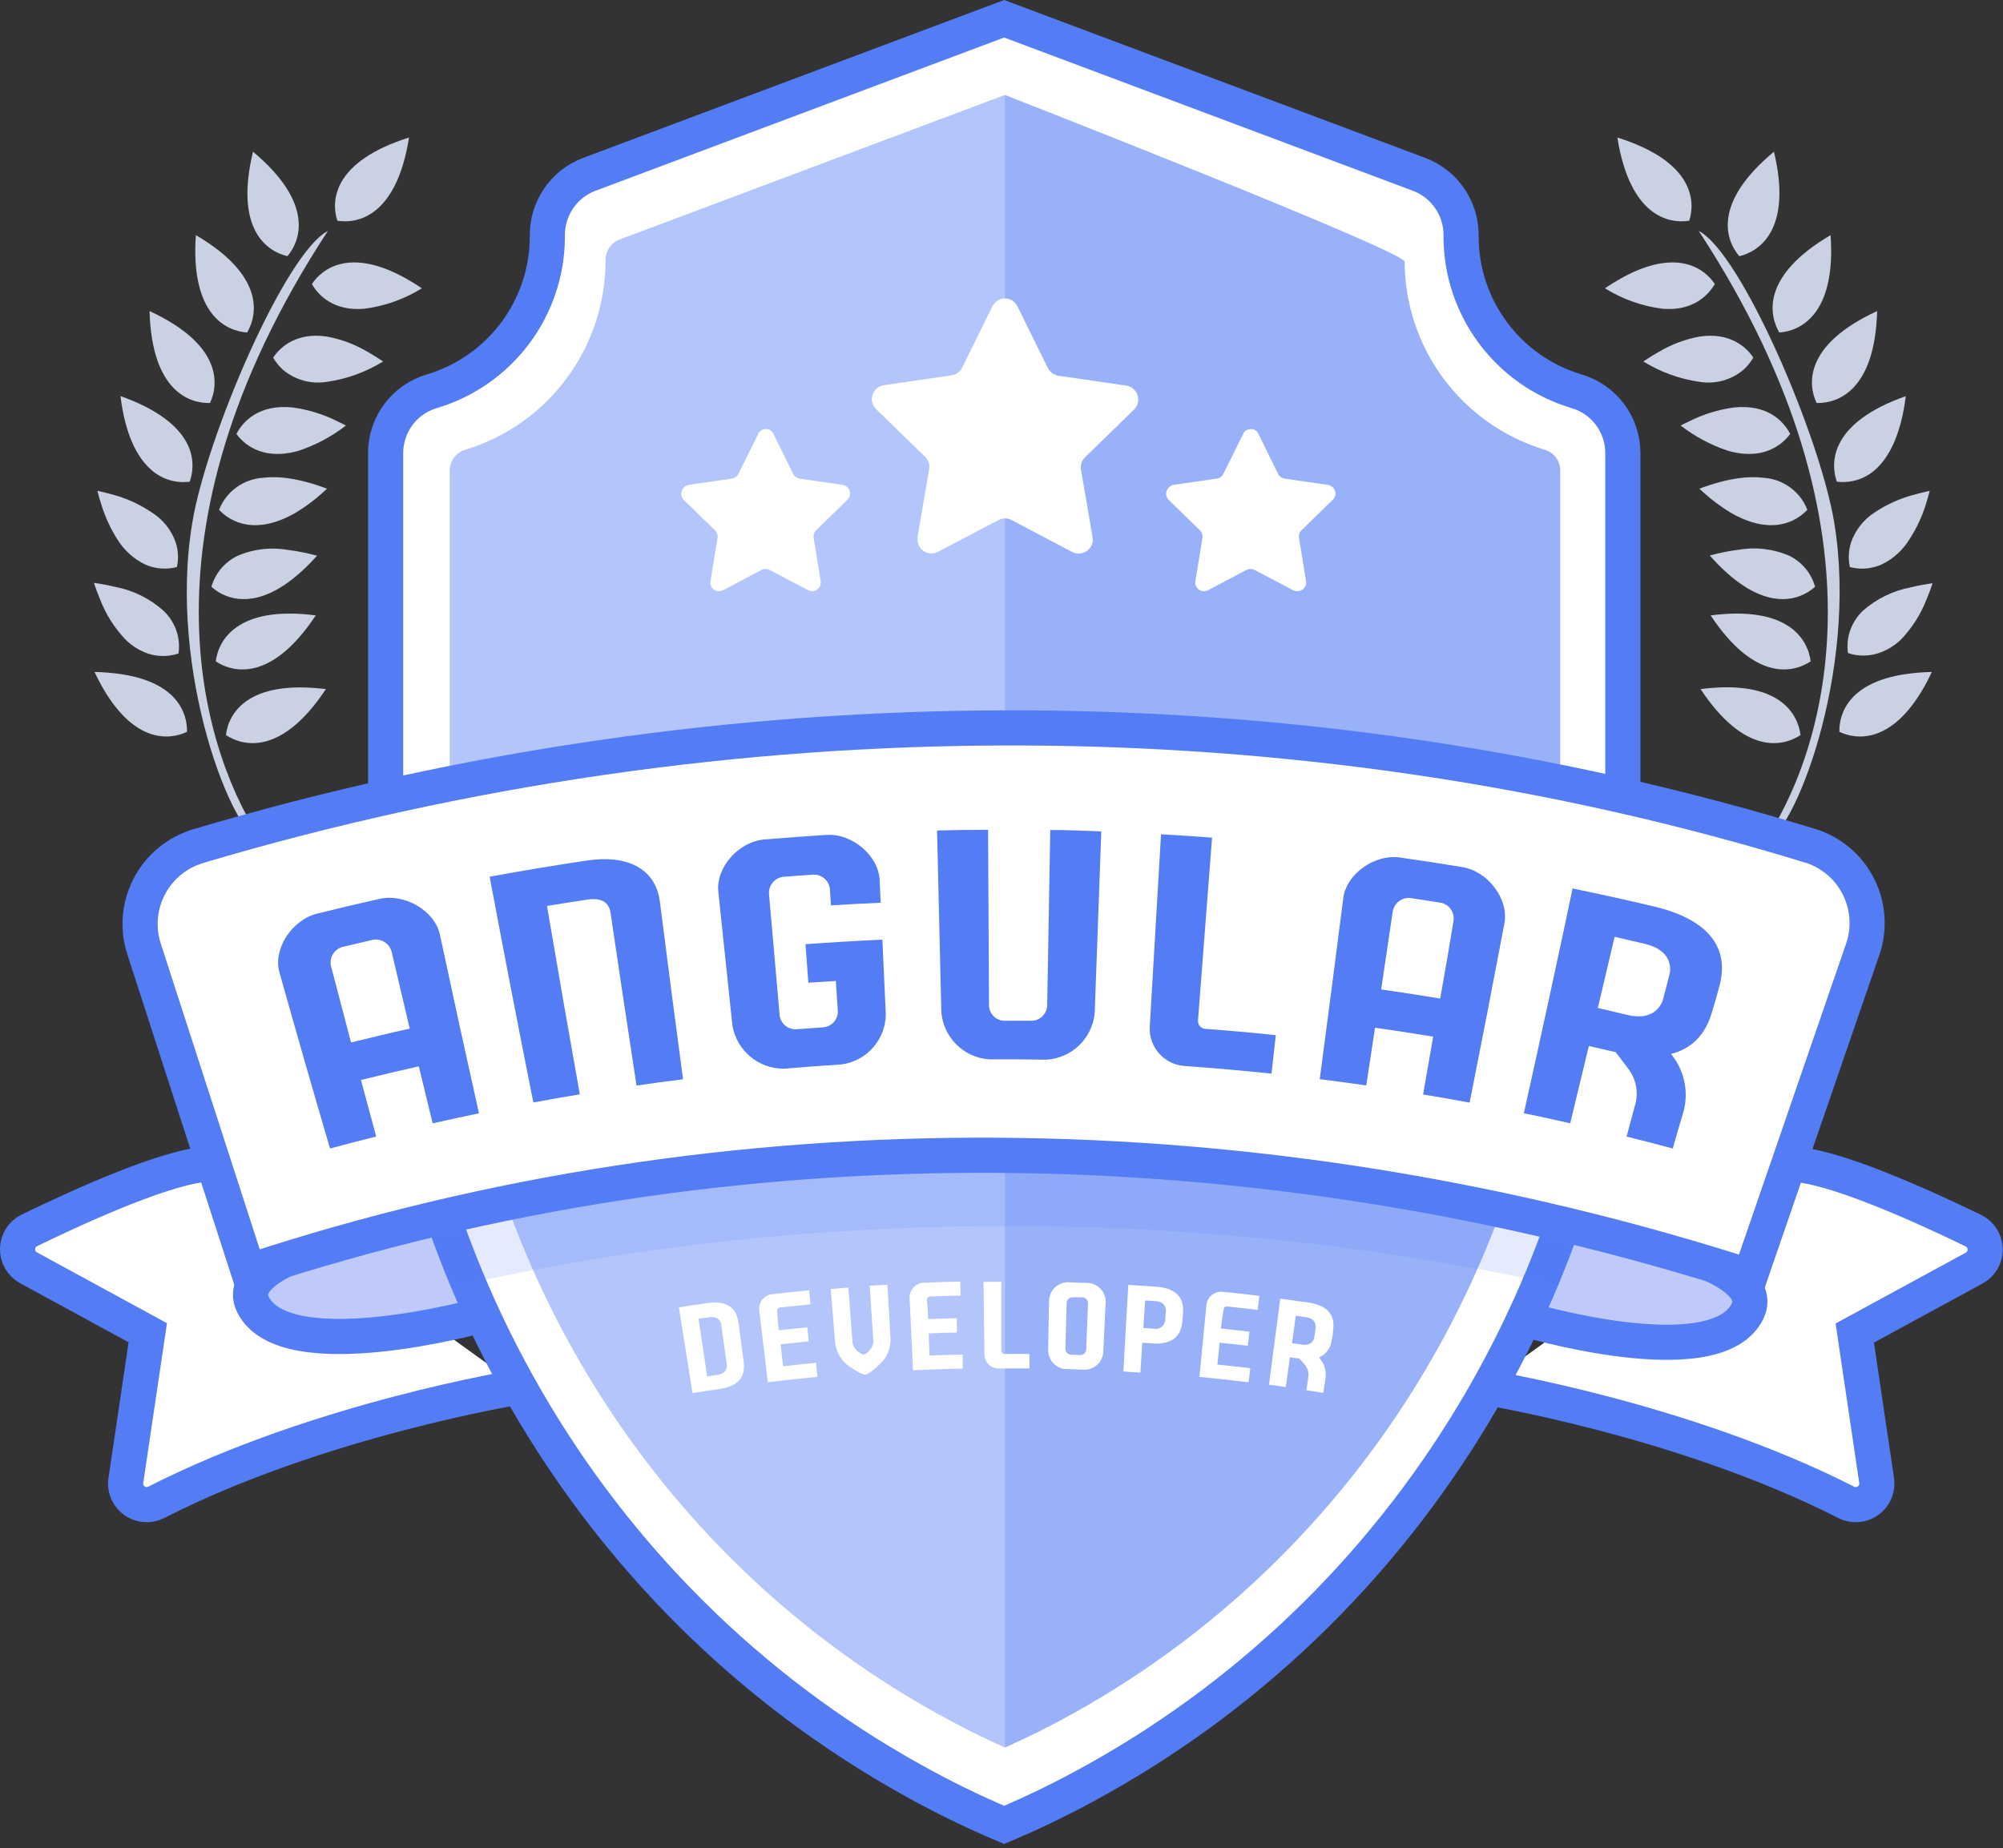<?xml version="1.0" encoding="UTF-8"?>
<svg width="285px" height="263px" viewBox="0 0 285 263" version="1.1" xmlns="http://www.w3.org/2000/svg" xmlns:xlink="http://www.w3.org/1999/xlink">
    <rect x="0" y="0" width="285" height="263" fill="#333333" stroke="none"/>
    <!-- Generator: Sketch 52.2 (67145) - http://www.bohemiancoding.com/sketch -->
    <title>angular dev copy</title>
    <desc>Created with Sketch.</desc>
    <g id="Page-1" stroke="none" stroke-width="1" fill="none" fill-rule="evenodd">
        <g id="angular-dev-copy" transform="translate(2, 2)" fill-rule="nonzero">
            <path d="M209,195.38 C209,195.38 237.43,199.94 260.71,211.82 C261.708,212.319 262.901,212.222 263.806,211.569 C264.711,210.916 265.178,209.815 265.02,208.71 L261.91,187.71 L278.91,178.46 C279.89,177.921 280.489,176.882 280.464,175.764 C280.438,174.645 279.793,173.634 278.79,173.14 C271.48,169.59 258.48,163.71 252.91,163.71" id="Shape" stroke="#547CF5" stroke-width="5" fill="#FFFFFF"></path>
            <path d="M71.9,195.38 C71.9,195.38 43.48,199.94 20.2,211.82 C18.73,212.547 16.948,211.959 16.2,210.5 C15.913,209.936 15.811,209.295 15.91,208.67 L19.03,187.67 L2.05,178.42 C1.07,177.881 0.471,176.842 0.496,175.724 C0.522,174.605 1.167,173.594 2.17,173.1 C9.48,169.55 22.42,163.67 28,163.67" id="Shape" stroke="#547CF5" stroke-width="5" fill="#FFFFFF"></path>
            <path d="M61.48,171.15 C61.48,171.15 30,175.67 34,183.67 C38.62,192.9 66.5,185.17 66.5,185.17 L61.48,171.15 Z" id="Shape" stroke="#547CF5" stroke-width="5" fill="#BFCAFA"></path>
            <path d="M219.48,172.15 C219.48,172.15 250.63,176.65 246.63,184.65 C242.01,193.88 214.63,185.65 214.63,185.65 L219.48,172.15 Z" id="Shape" stroke="#547CF5" stroke-width="5" fill="#BFCAFA"></path>
            <path d="M259,72.45 C257,60.18 245.74,33.95 239.71,30.87 C268.36,74.64 256.91,106.18 248.99,117.87 C253,117.45 262.48,93.79 259,72.45 Z" id="Shape" fill="#CAD1E3"></path>
            <path d="M259.72,102.15 C262.18,103.32 267.14,103.83 271.72,95.87 C272.11,95.19 272.49,94.45 272.88,93.63 C271.621,93.654 270.366,93.757 269.12,93.94 C261.07,95.13 259.66,99.56 259.72,102.15 Z" id="Shape" fill="#CAD1E3"></path>
            <path d="M264.73,70.93 C263.171,71.939 261.993,73.437 261.38,75.19 C261.019,76.325 260.96,77.535 261.21,78.7 C262.685,79.088 264.248,78.972 265.65,78.37 C267.353,77.574 268.778,76.285 269.74,74.67 C270.706,73.172 271.467,71.551 272,69.85 C272.2,69.23 272.39,68.58 272.57,67.85 C271.71,68.043 270.91,68.243 270.17,68.45 C268.235,68.98 266.399,69.817 264.73,70.93 Z" id="Shape" fill="#CAD1E3"></path>
            <path d="M263.07,84.91 C262.183,85.762 261.526,86.825 261.16,88 C260.879,88.953 260.804,89.955 260.94,90.94 C262.31,91.401 263.79,91.419 265.17,90.99 C266.419,90.593 267.558,89.911 268.5,89 C270.081,87.343 271.318,85.388 272.14,83.25 C272.43,82.56 272.72,81.81 272.98,81 C271.86,81.16 270.84,81.36 269.91,81.58 C267.373,82.058 265.011,83.208 263.07,84.91 Z" id="Shape" fill="#CAD1E3"></path>
            <path d="M228.13,17.57 C229.91,28.8 235.45,29.88 238.36,29.41 C239.25,26.6 239,21 228.13,17.57 Z" id="Shape" fill="#CAD1E3"></path>
            <path d="M245.48,34.46 C248.35,33.78 253.06,30.65 250.41,19.59 C241.63,26.89 243.53,32.2 245.48,34.46 Z" id="Shape" fill="#CAD1E3"></path>
            <path d="M256.48,55.35 C259.42,55.44 264.78,53.64 265.09,42.27 C254.73,47.05 255.2,52.67 256.48,55.35 Z" id="Shape" fill="#CAD1E3"></path>
            <path d="M254.19,102.61 C253.84,99.68 251.25,94.61 239.97,96.07 C246.25,105.55 251.73,104.24 254.19,102.61 Z" id="Shape" fill="#CAD1E3"></path>
            <path d="M251.17,45.32 C254.11,45.12 259.26,42.81 258.47,31.46 C248.66,37.22 249.67,42.78 251.17,45.32 Z" id="Shape" fill="#CAD1E3"></path>
            <path d="M259.88,60.85 C258.886,62.584 258.696,64.665 259.36,66.55 C261.426,66.81 263.498,66.122 265,64.68 C266.83,62.96 268.48,59.85 269.17,54.38 C263.82,56.26 261.11,58.61 259.88,60.85 Z" id="Shape" fill="#CAD1E3"></path>
            <path d="M246.11,50.59 C246.649,50.098 247.108,49.524 247.47,48.89 C246.39,47.27 244.04,45.29 239.88,45.89 C237.838,46.258 235.877,46.986 234.09,48.04 C233.36,48.45 232.6,48.91 231.82,49.44 C234.258,50.949 236.982,51.937 239.82,52.34 C242.072,52.714 244.375,52.074 246.11,50.59 Z" id="Shape" fill="#CAD1E3"></path>
            <path d="M242,38.42 C240.5,36.18 236.55,33.24 228.71,37.58 C227.96,38 227.18,38.47 226.36,39.03 C228.853,40.577 231.649,41.57 234.56,41.94 C238.78,42.3 241,40.12 242,38.42 Z" id="Shape" fill="#CAD1E3"></path>
            <path d="M251.48,61.05 C251.945,60.673 252.362,60.24 252.72,59.76 C251.78,57.92 249.47,55.5 244.72,55.99 C242.479,56.29 240.305,56.966 238.29,57.99 C237.91,58.17 237.53,58.35 237.14,58.56 C239.163,60.131 241.439,61.345 243.87,62.15 C247.48,63.19 249.94,62.28 251.48,61.05 Z" id="Shape" fill="#CAD1E3"></path>
            <path d="M254.16,82.8 C254.931,82.498 255.642,82.061 256.26,81.51 C255.962,80.442 255.418,79.459 254.67,78.64 C254.097,78.023 253.42,77.512 252.67,77.13 C250.385,76.12 247.851,75.811 245.39,76.24 C244.001,76.407 242.627,76.681 241.28,77.06 C247,83.52 251.41,83.87 254.16,82.8 Z" id="Shape" fill="#CAD1E3"></path>
            <path d="M255.16,70.55 C254.149,67.952 251.722,66.176 248.94,66 C246.69,65.72 243.72,66.07 239.8,67.55 L240.38,68.08 C241.566,69.149 242.848,70.106 244.21,70.94 C249.94,74.26 253.53,72.3 255.16,70.55 Z" id="Shape" fill="#CAD1E3"></path>
            <path d="M255.63,92.12 C255.28,89.19 252.68,84.12 241.4,85.58 C247.69,95.06 253.17,93.76 255.63,92.12 Z" id="Shape" fill="#CAD1E3"></path>
            <path d="M25.35,72.45 C27.35,60.18 38.62,33.95 44.65,30.87 C16,74.64 27.45,106.18 35.37,117.87 C31.31,117.45 21.82,93.79 25.35,72.45 Z" id="Shape" fill="#CAD1E3"></path>
            <path d="M24.61,102.15 C22.15,103.32 17.19,103.83 12.61,95.87 C12.22,95.19 11.84,94.45 11.45,93.63 C12.709,93.653 13.965,93.756 15.21,93.94 C23.26,95.13 24.67,99.56 24.61,102.15 Z" id="Shape" fill="#CAD1E3"></path>
            <path d="M19.6,70.93 C21.183,71.924 22.382,73.426 23,75.19 C23.371,76.324 23.43,77.536 23.17,78.7 C21.695,79.087 20.132,78.971 18.73,78.37 C17.031,77.568 15.607,76.281 14.64,74.67 C13.699,73.165 12.956,71.545 12.43,69.85 C12.23,69.23 12.04,68.58 11.86,67.85 C12.72,68.043 13.52,68.243 14.26,68.45 C16.161,68.986 17.964,69.823 19.6,70.93 Z" id="Shape" fill="#CAD1E3"></path>
            <path d="M21.26,84.91 C22.154,85.759 22.815,86.823 23.18,88 C23.47,88.972 23.545,89.996 23.4,91 C22.027,91.461 20.544,91.479 19.16,91.05 C17.91,90.633 16.773,89.931 15.84,89 C14.253,87.328 13.016,85.356 12.2,83.2 C11.92,82.533 11.64,81.783 11.36,80.95 C12.49,81.11 13.5,81.31 14.43,81.53 C16.97,82.021 19.329,83.189 21.26,84.91 Z" id="Shape" fill="#CAD1E3"></path>
            <path d="M56.2,17.57 C54.42,28.8 48.88,29.88 46,29.41 C45.08,26.6 45.35,21 56.2,17.57 Z" id="Shape" fill="#CAD1E3"></path>
            <path d="M38.9,34.46 C36,33.78 31.33,30.65 34,19.59 C42.71,26.89 40.8,32.2 38.9,34.46 Z" id="Shape" fill="#CAD1E3"></path>
            <path d="M27.88,55.35 C24.94,55.44 19.59,53.64 19.28,42.27 C29.6,47.05 29.14,52.67 27.88,55.35 Z" id="Shape" fill="#CAD1E3"></path>
            <path d="M30.15,102.61 C30.48,99.67 33.09,94.67 44.37,96.07 C38.09,105.55 32.6,104.24 30.15,102.61 Z" id="Shape" fill="#CAD1E3"></path>
            <path d="M33.16,45.32 C30.22,45.12 25.07,42.81 25.87,31.46 C35.67,37.22 34.66,42.78 33.16,45.32 Z" id="Shape" fill="#CAD1E3"></path>
            <path d="M24.48,60.85 C25.476,62.584 25.663,64.667 24.99,66.55 C22.909,66.825 20.816,66.133 19.31,64.67 C17.47,62.95 15.82,59.84 15.14,54.37 C20.48,56.26 23.22,58.61 24.48,60.85 Z" id="Shape" fill="#CAD1E3"></path>
            <path d="M38.22,50.59 C37.686,50.095 37.231,49.522 36.87,48.89 C37.95,47.27 40.3,45.29 44.46,45.89 C46.502,46.258 48.463,46.986 50.25,48.04 C50.97,48.45 51.73,48.91 52.51,49.44 C50.074,50.952 47.349,51.94 44.51,52.34 C42.258,52.711 39.957,52.071 38.22,50.59 Z" id="Shape" fill="#CAD1E3"></path>
            <path d="M42.38,38.42 C43.88,36.18 47.83,33.24 55.67,37.58 C56.42,38 57.2,38.47 58.02,39.03 C55.529,40.58 52.731,41.573 49.82,41.94 C45.56,42.3 43.34,40.12 42.38,38.42 Z" id="Shape" fill="#CAD1E3"></path>
            <path d="M32.87,61.05 C32.41,60.67 31.997,60.237 31.64,59.76 C32.58,57.92 34.89,55.5 39.64,55.99 C41.881,56.29 44.055,56.966 46.07,57.99 C46.45,58.17 46.83,58.35 47.22,58.56 C45.197,60.131 42.921,61.345 40.49,62.15 C36.87,63.19 34.4,62.28 32.87,61.05 Z" id="Shape" fill="#CAD1E3"></path>
            <path d="M30.18,82.8 C29.409,82.498 28.698,82.061 28.08,81.51 C28.382,80.453 28.926,79.48 29.67,78.67 C30.243,78.053 30.92,77.542 31.67,77.16 C33.97,76.14 36.523,75.83 39,76.27 C40.389,76.437 41.763,76.711 43.11,77.09 C37.34,83.52 32.93,83.87 30.18,82.8 Z" id="Shape" fill="#CAD1E3"></path>
            <path d="M29.17,70.55 C30.187,67.956 32.61,66.184 35.39,66 C37.64,65.72 40.61,66.07 44.53,67.55 L43.95,68.08 C42.768,69.153 41.485,70.111 40.12,70.94 C34.39,74.26 30.8,72.3 29.17,70.55 Z" id="Shape" fill="#CAD1E3"></path>
            <path d="M28.7,92.12 C29.06,89.19 31.7,84.12 42.93,85.58 C36.65,95.06 31.16,93.76 28.7,92.12 Z" id="Shape" fill="#CAD1E3"></path>
            <path d="M222.28,53.67 C212.562,50.754 205.903,41.816 205.89,31.67 L205.89,31.61 C205.961,27.738 203.603,24.234 199.99,22.84 L140.88,0.67 L81.77,22.84 C78.16,24.237 75.808,27.74 75.88,31.61 L75.88,31.67 C75.866,41.818 69.202,50.758 59.48,53.67 C55.587,54.802 52.899,58.356 52.87,62.41 L52.87,122.41 C52.87,175.71 81.21,225.41 127.78,251.3 C132.024,253.678 136.398,255.818 140.88,257.71 C145.369,255.811 149.749,253.664 154,251.28 C200.57,225.33 228.91,175.67 228.91,122.37 L228.91,62.43 C228.891,58.362 226.19,54.794 222.28,53.67 Z" id="Shape" stroke="#547CF5" stroke-width="5" fill="#FFFFFF"></path>
            <path d="M141,11.52 L86.09,32.12 C84.882,32.616 84.114,33.815 84.17,35.12 C84.152,47.482 76.072,58.386 64.25,62 C62.958,62.357 62.048,63.511 62,64.85 L62,122.67 C62,172.38 88.53,218.03 131.22,241.79 C134.49,243.61 137.77,245.26 141,246.7 C144.25,245.26 147.53,243.61 150.81,241.79 C193.5,218 220,172.38 220,122.67 L220,64.87 C219.964,63.529 219.061,62.367 217.77,62 C205.981,58.415 197.906,47.562 197.86,35.24 C197.85,33.74 141,11.52 141,11.52 Z" id="Shape" fill="#99B1F9"></path>
            <path d="M141,11.54 L86.09,32.12 C84.882,32.616 84.114,33.815 84.17,35.12 C84.152,47.482 76.072,58.386 64.25,62 C62.958,62.357 62.048,63.511 62,64.85 L62,122.67 C62,172.38 88.53,218.03 131.22,241.79 C134.49,243.61 137.77,245.26 141,246.7 L141,11.7 L141,11.54 Z" id="Shape" fill-opacity="0.25" fill="#FFFFFF"></path>
            <path d="M228,121 C171,108.17 110.31,108.45 52,121.71 L52,122.39 C52,142.66 54.55,163.09 62.19,181.21 C112.42,169.6 169.35,169.63 219.63,180.92 C227.14,162.92 228,142.49 228,122.39 L228,121 Z" id="Shape" fill="#547CF5" opacity="0.15"></path>
            <path d="M247,179.67 C177.78,157.4 102.48,156.17 33.35,178.95 L18.48,133 C16.596,127.083 19.728,120.735 25.57,118.63 L26.04,118.46 C101.6,96 182.77,95.92 256,118.5 C258.882,119.525 261.239,121.652 262.551,124.415 C263.864,127.177 264.026,130.348 263,133.23 C262.985,133.285 262.965,133.338 262.94,133.39 L247,179.67 Z" id="Shape" stroke="#547CF5" stroke-width="5" fill="#FFFFFF"></path>
            <path d="M103.82,191.83 C104.17,194.49 102.36,195.39 100.39,195.67 C98.84,195.9 98.07,196.01 96.53,196.26 C95.75,191.38 95.38,188.94 94.6,184.06 C96.21,183.8 97.02,183.68 98.6,183.45 C100.66,183.15 102.72,183.55 103.07,186.2 L103.82,191.83 Z M100.62,186.53 C100.62,186.31 100.36,185.25 98.91,185.46 L97.39,185.68 C97.89,188.96 98.13,190.6 98.62,193.88 L100.1,193.66 C101.5,193.46 101.44,192.39 101.41,192.16 L100.62,186.53 Z" id="Shape" fill="#FFFFFF"></path>
            <path d="M108.81,187.32 C110.43,187.14 111.24,187.06 112.87,186.9 L113.07,188.9 C111.45,189.05 110.65,189.14 109.07,189.32 L109.42,192.44 C111.29,192.23 112.23,192.13 114.11,191.95 C114.2,192.76 114.22,193.16 114.31,193.95 C111.48,194.22 110.08,194.37 107.25,194.71 C106.76,190.62 106.53,188.57 106.03,184.48 C105.901,183.34 106.72,182.311 107.86,182.18 L107.93,182.18 C110.01,181.94 111.05,181.83 113.13,181.63 C113.21,182.45 113.25,182.86 113.32,183.63 L108.96,184.08 C108.848,184.09 108.745,184.144 108.674,184.231 C108.603,184.317 108.569,184.429 108.58,184.54 C108.65,185.67 108.7,186.24 108.81,187.32 Z" id="Shape" fill="#FFFFFF"></path>
            <path d="M118.93,192.53 C117.745,191.746 116.975,190.473 116.83,189.06 C116.58,186.01 116.45,184.49 116.19,181.44 C117.19,181.35 117.7,181.31 118.71,181.24 L119.31,189.19 C119.533,189.966 120.142,190.572 120.92,190.79 C121.656,190.462 122.17,189.778 122.28,188.98 C122.06,185.8 121.95,184.2 121.75,180.98 L124.27,180.83 C124.45,183.83 124.54,185.41 124.71,188.46 C124.771,189.878 124.191,191.247 123.13,192.19 C123.13,192.19 121.74,193.58 121.13,193.62 C120.52,193.66 119,192.54 118.93,192.53 Z" id="Shape" fill="#FFFFFF"></path>
            <path d="M130.07,185.73 C131.7,185.67 132.52,185.64 134.15,185.6 L134.15,187.65 C132.54,187.65 131.73,187.71 130.15,187.77 C130.15,189.03 130.22,189.65 130.27,190.91 C132.15,190.84 133.09,190.81 134.98,190.77 L134.98,192.77 C132.15,192.83 130.74,192.88 127.91,193.01 C127.71,188.89 127.62,186.84 127.42,182.72 C127.386,181.573 128.274,180.609 129.42,180.55 C131.5,180.46 132.55,180.43 134.63,180.39 L134.68,182.39 C132.93,182.39 132.05,182.46 130.3,182.52 C130.07,182.531 129.89,182.72 129.89,182.95 C130,184.1 130,184.67 130.07,185.73 Z" id="Shape" fill="#FFFFFF"></path>
            <path d="M144.48,190.67 L144.48,192.75 L140,192.75 C138.949,192.714 138.106,191.871 138.07,190.82 C138.02,186.66 137.99,184.58 137.94,180.42 L140.47,180.42 L140.47,190.26 C140.47,190.492 140.658,190.68 140.89,190.68 L144.52,190.68 L144.48,190.67 Z" id="Shape" fill="#FFFFFF"></path>
            <path d="M147.27,183 C147.369,181.632 148.471,180.552 149.84,180.48 L152.92,180.59 C154.292,180.729 155.332,181.891 155.32,183.27 C155.19,186.14 155.12,187.58 154.98,190.46 C154.876,191.802 153.794,192.859 152.45,192.93 L149.5,192.83 C148.165,192.67 147.155,191.545 147.14,190.2 C147.18,187.33 147.21,185.89 147.27,183 Z M152.81,183.49 C152.818,183.268 152.737,183.052 152.585,182.891 C152.433,182.729 152.222,182.635 152,182.63 L150.64,182.63 C150.421,182.616 150.205,182.691 150.042,182.838 C149.878,182.984 149.78,183.191 149.77,183.41 C149.7,186.02 149.66,187.33 149.59,189.94 C149.579,190.391 149.929,190.768 150.38,190.79 L151.68,190.84 C151.902,190.851 152.119,190.772 152.282,190.622 C152.446,190.472 152.542,190.262 152.55,190.04 L152.81,183.49 Z" id="Shape" fill="#FFFFFF"></path>
            <path d="M160.53,189.09 L160.26,193.34 L157.84,193.19 L158.54,180.86 L162.54,181.12 C164.61,181.27 166.54,182.12 166.33,184.81 C166.33,185.34 166.26,185.6 166.22,186.13 C165.99,188.79 163.95,189.33 161.94,189.19 L160.53,189.09 Z M162.17,187.09 C162.545,187.176 162.939,187.093 163.248,186.865 C163.558,186.636 163.752,186.284 163.78,185.9 L163.89,184.58 C163.89,184.35 163.89,183.27 162.45,183.17 L160.94,183.07 C160.84,184.63 160.78,185.42 160.68,186.99 L162.17,187.09 Z" id="Shape" fill="#FFFFFF"></path>
            <path d="M171.72,187.07 C173.34,187.24 174.17,187.33 175.78,187.52 C175.68,188.34 175.64,188.74 175.54,189.52 L171.54,189.08 C171.41,190.33 171.35,190.95 171.22,192.2 C173.09,192.39 174.03,192.5 175.9,192.72 C175.8,193.53 175.76,193.93 175.66,194.72 C172.84,194.38 171.43,194.23 168.66,193.96 C169.05,189.86 169.25,187.81 169.66,183.71 C169.781,182.56 170.809,181.724 171.96,181.84 L172,181.84 C174.08,182.05 175.12,182.17 177.19,182.42 C177.1,183.23 177.05,183.63 176.95,184.42 C175.21,184.21 174.34,184.11 172.59,183.93 C172.37,183.9 172.166,184.051 172.13,184.27 C171.91,185.46 171.84,186 171.72,187.07 Z" id="Shape" fill="#FFFFFF"></path>
            <path d="M187.48,188.67 C187.392,189.781 186.695,190.751 185.67,191.19 L185.9,191.48 C186.512,192.279 186.758,193.299 186.58,194.29 L186.28,196.22 L183.88,195.85 C183.99,195.15 184.04,194.85 184.14,194.1 C184.278,193.377 184.058,192.632 183.55,192.1 L182.91,191.36 L181.54,191.17 C181.31,192.85 181.19,193.7 180.95,195.39 L178.56,195.06 L180.16,182.82 C181.77,183.03 182.57,183.14 184.16,183.37 C186.21,183.66 188.1,184.65 187.68,187.29 C187.661,187.756 187.594,188.218 187.48,188.67 Z M183.31,189.36 C184.74,189.56 184.98,188.52 185.01,188.29 L185.21,186.98 C185.21,186.75 185.32,185.68 183.87,185.47 L182.37,185.25 C182.15,186.81 182.05,187.59 181.84,189.15 L183.31,189.36 Z" id="Shape" fill="#FFFFFF"></path>
            <path d="M142.75,41.57 L147.11,50.4 C147.402,50.974 147.953,51.373 148.59,51.47 L158.34,52.89 C159.421,53.102 160.128,54.148 159.92,55.23 C159.852,55.604 159.678,55.951 159.42,56.23 L152.36,63.1 C151.91,63.555 151.706,64.199 151.81,64.83 L153.47,74.54 C153.535,75.066 153.388,75.597 153.062,76.015 C152.736,76.434 152.256,76.705 151.73,76.77 C151.358,76.82 150.979,76.761 150.64,76.6 L141.92,72 C141.346,71.705 140.664,71.705 140.09,72 L131.38,76.58 C130.895,76.803 130.341,76.822 129.842,76.635 C129.342,76.447 128.938,76.067 128.72,75.58 C128.561,75.233 128.499,74.849 128.54,74.47 L130.21,64.76 C130.311,64.127 130.103,63.484 129.65,63.03 L122.59,56.16 C122.092,55.627 121.924,54.866 122.151,54.173 C122.378,53.48 122.964,52.966 123.68,52.83 L133.42,51.41 C134.058,51.321 134.609,50.92 134.89,50.34 L139.25,41.51 C139.507,41.046 139.938,40.703 140.448,40.556 C140.959,40.41 141.506,40.473 141.97,40.73 C142.306,40.928 142.578,41.22 142.75,41.57 Z" id="Shape" fill="#FFFFFF"></path>
            <path d="M108.11,59.87 L110.86,65.44 C111.039,65.806 111.387,66.06 111.79,66.12 L117.94,67.01 C118.6,67.132 119.043,67.757 118.94,68.42 C118.901,68.687 118.774,68.933 118.58,69.12 L114.13,73.46 C113.837,73.742 113.703,74.15 113.77,74.55 L114.77,80.68 C114.828,81.002 114.755,81.335 114.567,81.603 C114.38,81.871 114.093,82.054 113.77,82.11 C113.508,82.152 113.24,82.114 113,82 L107.5,79.11 C107.144,78.92 106.716,78.92 106.36,79.11 L100.88,82 C100.278,82.317 99.532,82.09 99.21,81.49 C99.081,81.248 99.039,80.969 99.09,80.7 L100.09,74.57 C100.162,74.171 100.03,73.763 99.74,73.48 L95.29,69.14 C95.056,68.909 94.924,68.594 94.924,68.265 C94.924,67.936 95.056,67.621 95.29,67.39 C95.477,67.185 95.727,67.048 96,67 L102.14,66.11 C102.546,66.057 102.896,65.8 103.07,65.43 L105.83,59.86 C105.943,59.554 106.172,59.304 106.469,59.168 C106.765,59.031 107.104,59.017 107.41,59.13 C107.742,59.26 107.998,59.532 108.11,59.87 Z" id="Shape" fill="#FFFFFF"></path>
            <path d="M177.11,59.87 L179.86,65.44 C180.039,65.806 180.387,66.06 180.79,66.12 L186.94,67.01 C187.268,67.055 187.565,67.229 187.764,67.494 C187.964,67.759 188.048,68.092 188,68.42 C187.961,68.687 187.834,68.933 187.64,69.12 L183.19,73.46 C182.897,73.742 182.763,74.15 182.83,74.55 L183.83,80.68 C183.888,81.002 183.815,81.335 183.627,81.603 C183.44,81.871 183.153,82.054 182.83,82.11 C182.549,82.165 182.257,82.126 182,82 L176.5,79.11 C176.144,78.92 175.716,78.92 175.36,79.11 L169.88,82 C169.278,82.317 168.532,82.09 168.21,81.49 C168.081,81.248 168.039,80.969 168.09,80.7 L169.09,74.57 C169.162,74.171 169.03,73.763 168.74,73.48 L164.29,69.14 C164.056,68.909 163.924,68.594 163.924,68.265 C163.924,67.936 164.056,67.621 164.29,67.39 C164.477,67.185 164.727,67.048 165,67 L171.14,66.11 C171.546,66.057 171.896,65.8 172.07,65.43 L174.83,59.86 C174.943,59.554 175.172,59.304 175.469,59.168 C175.765,59.031 176.104,59.017 176.41,59.13 C176.742,59.26 176.998,59.532 177.11,59.87 Z" id="Shape" fill="#FFFFFF"></path>
            <path d="M57.59,149.75 C54.85,150.37 52.1,151.02 49.36,151.7 C50.08,154.367 50.803,157.05 51.53,159.75 C49.343,160.29 47.153,160.857 44.96,161.45 C42.507,153.11 40.113,144.777 37.78,136.45 C36.78,133.12 39.49,128.92 43.16,128.01 C46.1,127.283 49.033,126.59 51.96,125.93 C55.64,125.1 59.9,127.66 60.6,131.04 C62.407,139.507 64.257,147.973 66.15,156.44 C63.95,156.9 61.76,157.37 59.56,157.87 C58.9,155.14 58.24,152.45 57.59,149.75 Z M56.3,144.39 C55.433,140.723 54.57,137.057 53.71,133.39 C53.532,132.789 53.121,132.284 52.569,131.987 C52.017,131.691 51.369,131.627 50.77,131.81 L46.97,132.71 C46.355,132.812 45.806,133.158 45.451,133.671 C45.095,134.183 44.961,134.818 45.08,135.43 C46.033,139.07 46.99,142.713 47.95,146.36 C50.73,145.68 53.52,145 56.3,144.39 Z" id="Shape" fill="#547CF5"></path>
            <path d="M88.57,152.49 C87.31,144.29 86.077,136.087 84.87,127.88 C84.78,127.28 84.39,125.6 81.6,126.02 C79.67,126.31 77.75,126.62 75.83,126.93 C77.35,135.87 78.907,144.807 80.5,153.74 C78.293,154.1 76.09,154.487 73.89,154.9 C71.75,144.187 69.677,133.477 67.67,122.77 C72.3,121.92 76.92,121.15 81.56,120.46 C87.13,119.63 91.3,121.51 91.9,126.37 C92.967,134.783 94.063,143.193 95.19,151.6 C92.983,151.867 90.777,152.163 88.57,152.49 Z" id="Shape" fill="#547CF5"></path>
            <path d="M117.69,149.49 C114.99,149.657 112.29,149.857 109.59,150.09 C105.947,150.14 102.812,147.524 102.21,143.93 C101.543,137.59 100.877,131.257 100.21,124.93 C99.83,121.5 103.06,117.78 106.75,117.47 C109.703,117.223 112.653,117.007 115.6,116.82 C119.29,116.58 123.02,119.82 123.16,123.24 L123.31,126.47 C120.95,126.58 118.59,126.7 116.24,126.85 C116.18,126.06 116.13,125.28 116.08,124.49 C116.008,123.879 115.693,123.322 115.205,122.946 C114.718,122.569 114.1,122.405 113.49,122.49 C112.22,122.57 110.94,122.67 109.67,122.77 C109.053,122.78 108.466,123.038 108.041,123.486 C107.616,123.934 107.388,124.533 107.41,125.15 C107.91,130.923 108.417,136.697 108.93,142.47 C109.071,143.715 110.195,144.61 111.44,144.47 L115.04,144.21 C115.639,144.189 116.204,143.931 116.612,143.491 C117.019,143.052 117.234,142.469 117.21,141.87 C117.12,140.45 117.02,139.02 116.93,137.6 L113.02,137.86 C112.88,136.03 112.74,134.2 112.61,132.37 C116.25,132.11 119.9,131.89 123.55,131.73 C123.71,135.283 123.873,138.833 124.04,142.38 C123.985,145.999 121.28,149.028 117.69,149.49 Z" id="Shape" fill="#547CF5"></path>
            <path d="M131.33,116.19 C133.75,116.13 136.17,116.097 138.59,116.09 C138.63,124.423 138.673,132.757 138.72,141.09 C138.733,141.689 138.986,142.257 139.422,142.667 C139.859,143.077 140.442,143.294 141.04,143.27 L144.65,143.27 C145.247,143.297 145.83,143.086 146.271,142.682 C146.712,142.279 146.974,141.717 147,141.12 C147.153,132.793 147.3,124.46 147.44,116.12 C149.86,116.12 152.28,116.23 154.7,116.32 C154.387,124.927 154.073,133.543 153.76,142.17 C153.419,145.785 150.486,148.608 146.86,148.81 C144.16,148.757 141.46,148.74 138.76,148.76 C135.132,148.519 132.23,145.654 131.94,142.03 C131.74,133.423 131.537,124.81 131.33,116.19 Z" id="Shape" fill="#547CF5"></path>
            <path d="M179.53,145.32 C179.33,147.153 179.127,148.977 178.92,150.79 C174.78,150.363 170.643,150 166.51,149.7 C163.662,149.487 161.491,147.064 161.59,144.21 C162.137,135.05 162.673,125.89 163.2,116.73 C165.62,116.87 168.04,117.02 170.46,117.21 C169.793,125.877 169.127,134.543 168.46,143.21 C168.435,143.522 168.54,143.829 168.751,144.061 C168.961,144.292 169.258,144.425 169.57,144.43 C172.89,144.67 176.21,144.967 179.53,145.32 Z" id="Shape" fill="#547CF5"></path>
            <path d="M201.92,145.53 C199.17,145.08 196.41,144.65 193.65,144.26 C193.243,146.993 192.827,149.73 192.4,152.47 C190.2,152.157 187.993,151.86 185.78,151.58 C186.92,143 188.037,134.417 189.13,125.83 C189.55,122.4 193.55,119.51 197.23,120.04 C200.183,120.46 203.127,120.913 206.06,121.4 C209.75,122 212.7,125.97 212.06,129.4 C210.453,137.907 208.803,146.413 207.11,154.92 C204.91,154.507 202.703,154.12 200.49,153.76 C200.97,151.007 201.447,148.263 201.92,145.53 Z M202.92,140.1 C203.587,136.4 204.223,132.693 204.83,128.98 C204.903,128.364 204.722,127.745 204.33,127.264 C203.938,126.784 203.368,126.483 202.75,126.43 L198.94,125.84 C198.334,125.71 197.701,125.828 197.182,126.169 C196.663,126.509 196.303,127.042 196.18,127.65 C195.633,131.37 195.08,135.09 194.52,138.81 C197.287,139.21 200.07,139.64 202.87,140.1 L202.92,140.1 Z" id="Shape" fill="#547CF5"></path>
            <path d="M241.63,141.91 C240.63,145.54 238.42,147.31 235.78,147.99 L236.36,148.81 C237.841,151.067 238.248,153.864 237.47,156.45 C236.98,158.11 236.47,159.76 236.02,161.45 C233.833,160.863 231.64,160.297 229.44,159.75 C229.85,158.24 230.26,156.75 230.66,155.22 C231.183,153.364 230.757,151.37 229.52,149.89 L227.9,147.74 L224.07,146.86 C223.197,150.52 222.313,154.187 221.42,157.86 C219.22,157.37 217.02,156.86 214.82,156.44 C217.2,145.773 219.513,135.107 221.76,124.44 C225.62,125.24 229.477,126.093 233.33,127 C239.28,128.4 244.54,131.67 242.61,138.49 C242.28,139.61 242,140.76 241.63,141.91 Z M229.52,142.43 C233.52,143.43 234.52,140.71 234.66,140.11 C234.96,138.98 235.25,137.85 235.54,136.72 C235.7,136.14 236.17,133.3 232.03,132.32 C230.597,131.98 229.167,131.647 227.74,131.32 C226.947,134.7 226.15,138.077 225.35,141.45 L229.52,142.43 Z" id="Shape" fill="#547CF5"></path>
        </g>
    </g>
</svg>